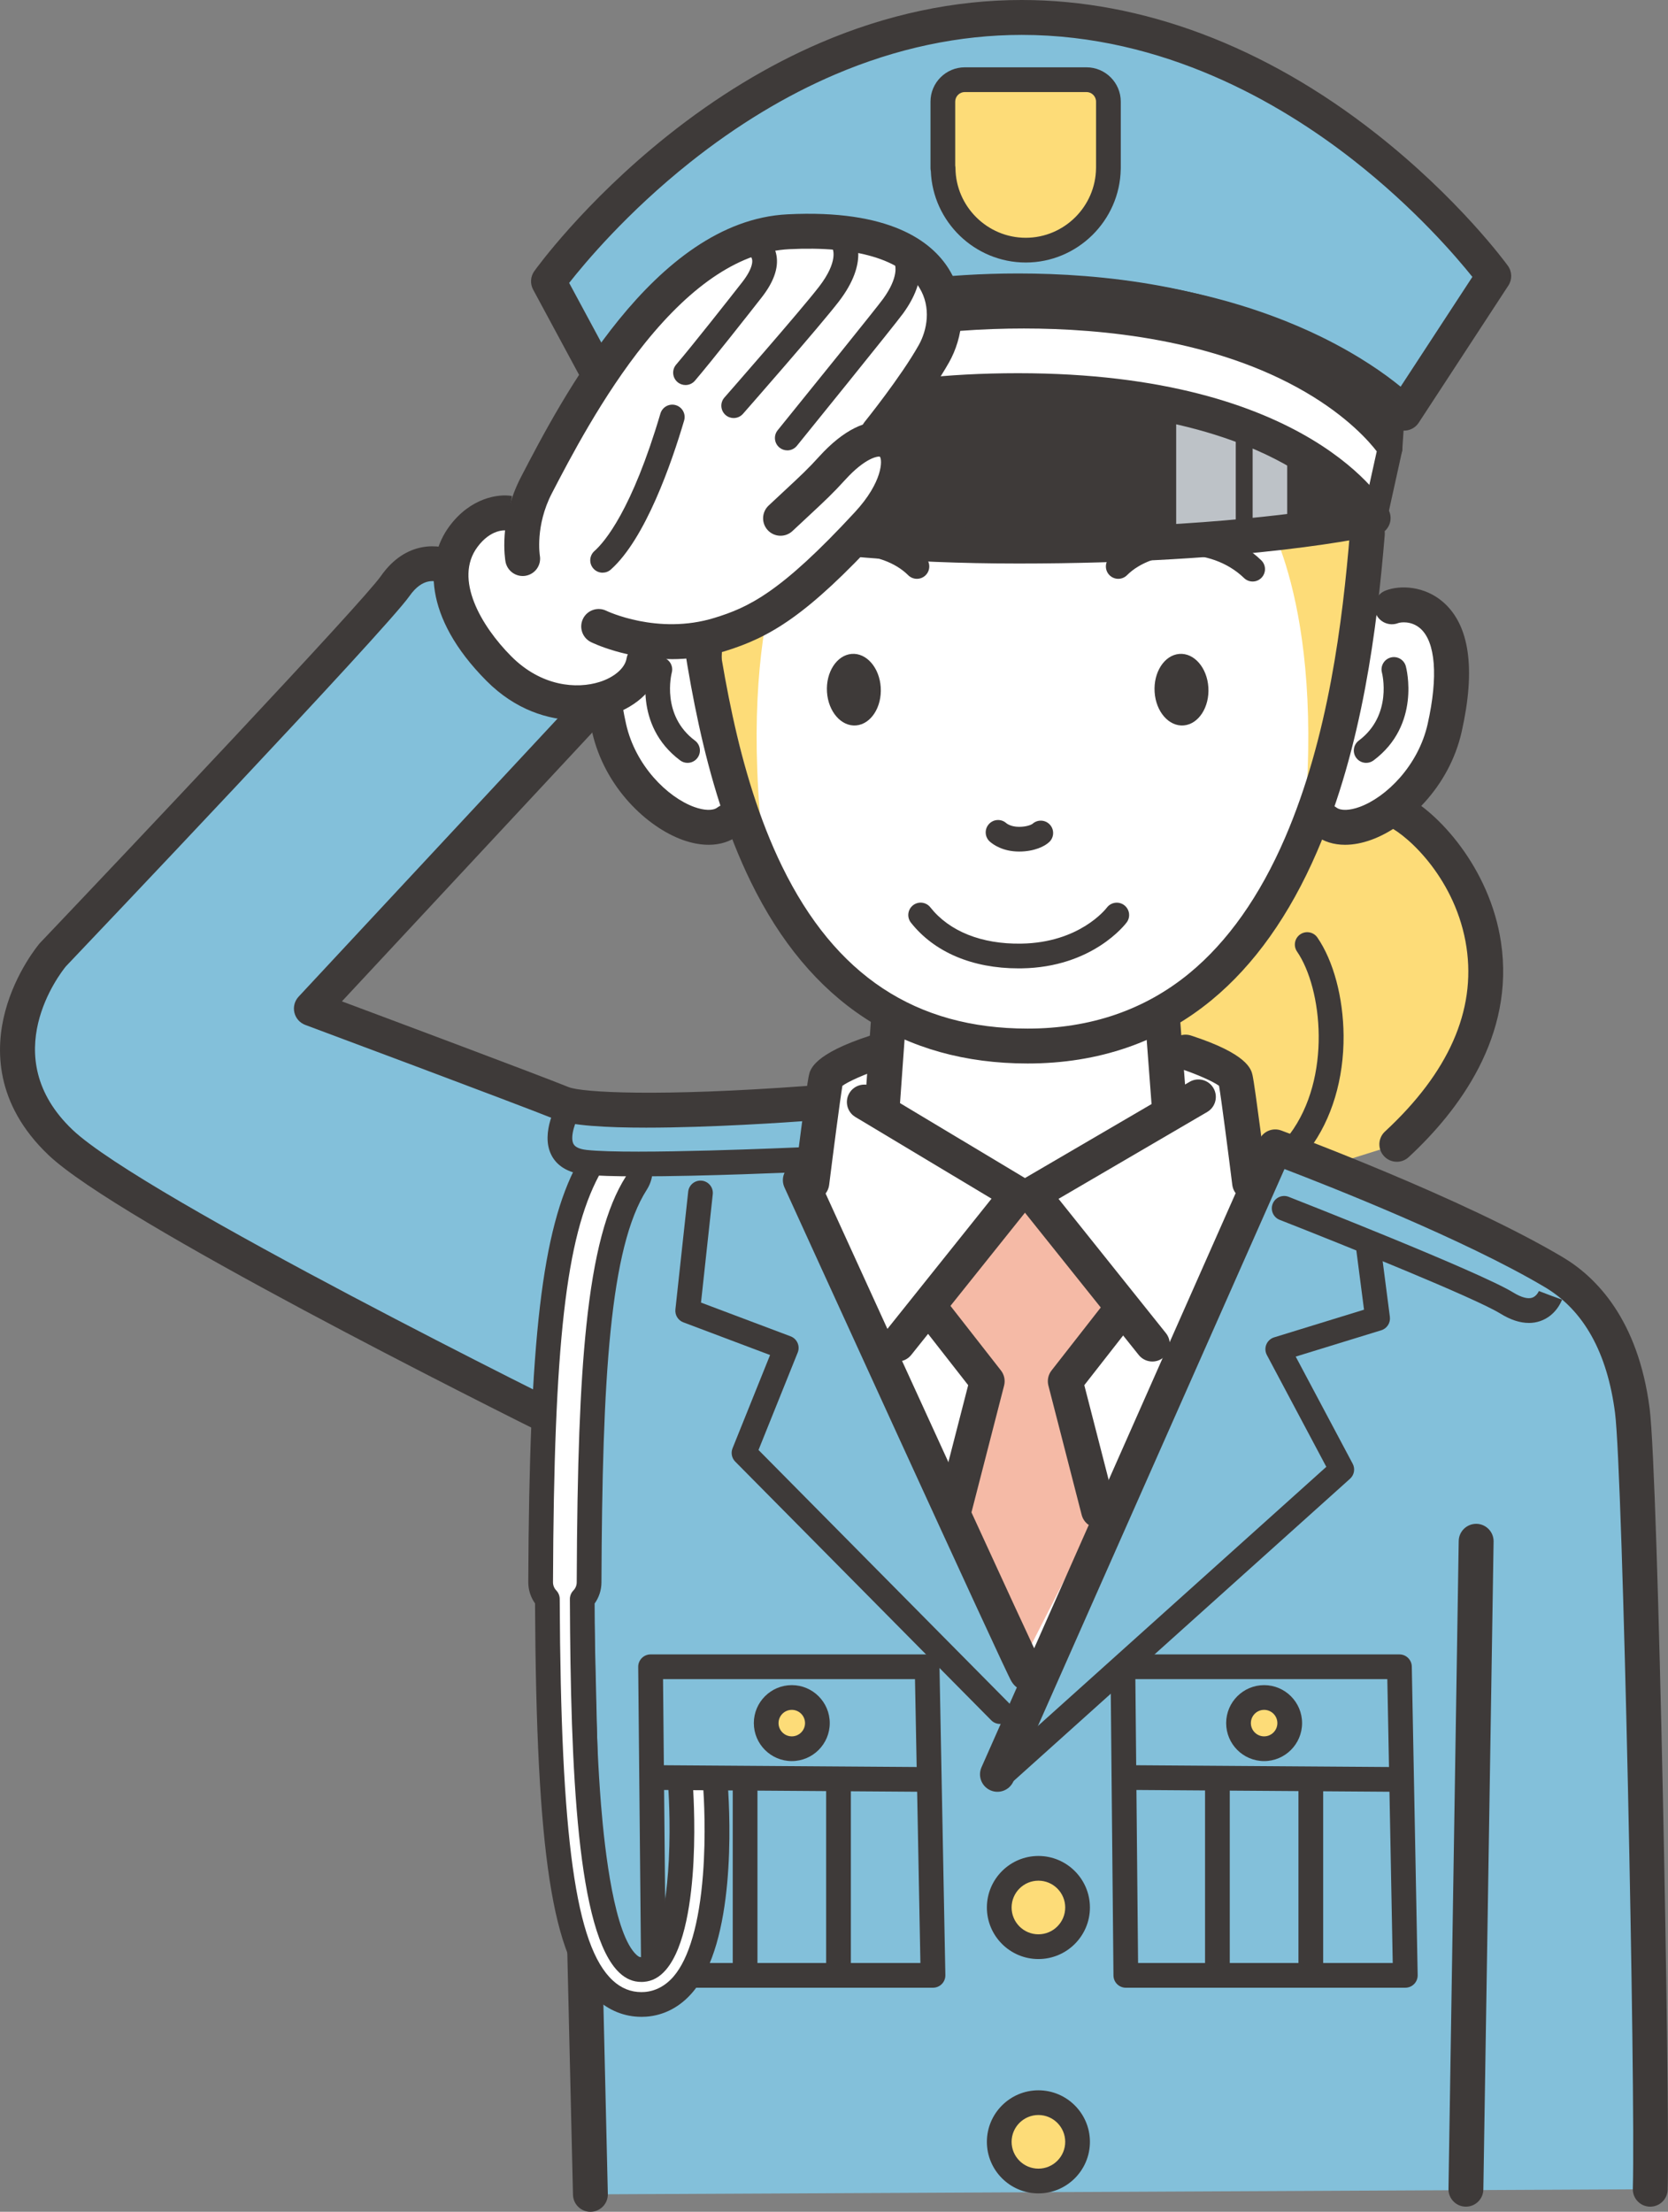 <?xml version="1.0" encoding="UTF-8"?><svg id="b" xmlns="http://www.w3.org/2000/svg" width="110.951" height="147.063" xmlns:xlink="http://www.w3.org/1999/xlink" viewBox="0 0 110.951 147.063"><rect x="0" y="0" width="110.951" height="147.063" fill="#808080" stroke="none"/><defs><style>.e{fill:none;}.f{fill:#83c0da;}.g{fill:#3e3a39;}.h{fill:#fff;}.i{fill:#f5baa6;}.j{fill:#fddc78;}.k{clip-path:url(#d);}.l{fill:#bdc2c7;}</style><clipPath id="d"><path class="e" d="M91.34,34.446s-8.03,1.864-23.617,1.864-22.77-2.541-22.77-2.541c0,0,3.795-7.793,22.77-7.793s23.617,8.471,23.617,8.471Z"/></clipPath></defs><g id="c"><path class="j" d="M92.912,76.086c11.409-10.558,3.406-20.519-.043-22.18,0,0-1.745,1.66-3.533,1.235-1.788-.426-2.076-1.103-2.076-1.103,0,0-.649,5.616-4.906,9.192-4.257,3.576-5.534,4.342-5.534,4.342l.766,9.962,10.983-.085,4.342-1.362Z"/><path class="h" d="M87.26,54.037c-2.624,8.13-7.874,15.514-18.904,15.514-10.85,0-16.174-7.229-19.028-15.441l-.919.511c-1.96,1.49-6.827-1.467-7.896-6.223-1.831-8.143,2.313-8.512,3.51-8.051l2.394.821c-.26-1.778-.472-3.425-.677-4.859l-.253-2.082s4.794-7.893,22.918-8.01c18.124-.117,21.983,7.659,21.983,7.659l-.343,3.619c-.074.897-.156,1.899-.259,2.981l2.799-.128c1.197-.46,5.341-.092,3.51,8.051-1.069,4.756-5.936,7.713-7.896,6.223l-.938-.584Z"/><path class="j" d="M83.887,33.77s4.342,6.13,2.81,21.541c0,0,5.253-20.419,5.253-20.696s-8.063-.845-8.063-.845Z"/><path class="j" d="M53.466,33.77s-4.342,6.13-2.81,21.541c0,0-5.253-20.419-5.253-20.696s8.063-.845,8.063-.845Z"/><path class="f" d="M37.91,49.521l-17.199,17.539s13.773,5.134,16.688,6.301c2.554,1.022,16.347,0,16.347,0l-.511,5.109s15.07,33.035,15.07,32.78l.59.972,15.928-35.965s11.925,4.406,18.535,8.333c2.203,1.309,4.539,3.927,5.22,9.206.559,4.329,1.362,45.807,1.192,51.767l-70.498.341-1.192-50.915s-29.159-14.37-34.057-19.029c-6.13-5.832-.511-12.473-.511-12.473,0,0,20.41-22.295,21.967-24.521s3.935-.456,3.935-.456c0,0,2.536,2.584,5.346,5.479,2.81,2.895,3.15,5.534,3.15,5.534Z"/><path class="f" d="M92.633,27.474l5.963-9.12S86.143,1.16,67.2,1.16s-31.483,17.545-31.483,17.545l4.823,8.945s9.559-8.068,27.011-8.156c17.452-.088,25.081,7.98,25.081,7.98Z"/><path class="g" d="M41.307,28.809c-.072,0-.145-.007-.218-.021-.343-.066-.638-.281-.804-.588l-4.823-8.945c-.21-.39-.18-.865.077-1.225.132-.184,3.293-4.569,8.859-9.005,3.276-2.611,6.708-4.694,10.201-6.19,4.391-1.881,8.889-2.835,13.367-2.835,8.007,0,16.139,3.058,23.517,8.844,5.545,4.349,8.687,8.648,8.818,8.829.282.39.295.913.031,1.315l-5.963,9.12c-.194.297-.514.489-.868.521-.353.032-.7-.1-.944-.356-.022-.023-1.891-1.949-5.787-3.84-3.566-1.73-9.602-3.781-18.177-3.781-.09,0-.18 0-.271.001-8.765.044-15.438,2.183-19.492,3.97-4.399,1.939-6.755,3.894-6.778,3.914-.211.177-.476.272-.747.272ZM37.859,18.812l3.831,7.106c1.163-.808,3.212-2.089,6.107-3.373,4.272-1.895,11.299-4.164,20.514-4.21,9.244-.05,15.76,2.191,19.602,4.076,2.512,1.233,4.244,2.476,5.253,3.3l4.773-7.3c-1.063-1.328-3.839-4.575-7.941-7.782-4.847-3.79-12.603-8.308-22.032-8.308-4.151,0-8.328.886-12.418,2.632-3.295,1.407-6.543,3.374-9.652,5.846-4.192,3.332-7.01,6.705-8.038,8.014Z"/><polygon class="h" points="77.842 70.04 77.246 66.89 59.111 67.06 58.897 70.511 55.024 71.403 53.236 78.895 68.391 112.356 83.121 79.576 82.712 76.862 82.184 71.062 77.842 70.04"/><polygon class="i" points="62.296 86.985 66.315 92.037 63.833 100.37 68.62 109.324 73.141 100.458 70.304 92.037 74.375 87.613 68.265 79.714 62.296 86.985"/><path class="g" d="M68.356,70.712c-8.305,0-14.502-4.067-18.42-12.089-3.218-6.589-4.293-14.469-5.078-20.223-.092-.676-.18-1.32-.267-1.926-.091-.634.35-1.222.984-1.313.634-.091,1.222.35,1.313.984.087.61.176,1.259.269,1.941.764,5.598,1.81,13.265,4.864,19.519,3.544,7.259,8.888,10.787,16.335,10.787,4.172,0,7.794-1.241,10.766-3.688,2.543-2.094,4.68-5.119,6.352-8.992,2.894-6.701,3.831-14.388,4.323-20.336.053-.639.613-1.115,1.252-1.06.638.053,1.113.613,1.06,1.252-.507,6.125-1.478,14.054-4.506,21.064-1.82,4.214-4.177,7.532-7.008,9.863-3.398,2.798-7.516,4.217-12.241,4.217Z"/><path class="g" d="M58.583,45.7c.085,1.313-.647,2.447-1.633,2.533-.987.086-1.856-.908-1.941-2.221-.085-1.313.647-2.446,1.634-2.533.987-.086,1.856.908,1.941,2.221Z"/><path class="g" d="M80.377,45.7c.085,1.312-.647,2.447-1.634,2.533-.988.086-1.857-.908-1.941-2.22-.085-1.313.647-2.447,1.634-2.533.987-.086,1.856.908,1.941,2.221Z"/><path class="g" d="M52.052,38.665c-.215 0-.43-.084-.591-.251-.315-.327-.306-.847.02-1.163,2.94-2.838,7.838-2.421,10.091-.169.321.321.321.842 0,1.163-.321.321-.842.321-1.163,0-1.689-1.689-5.539-1.981-7.786.189-.16.154-.365.231-.571.231Z"/><path class="g" d="M83.322,38.665c-.206 0-.411-.077-.571-.231-2.248-2.17-6.098-1.878-7.786-.189-.321.321-.842.321-1.163,0-.321-.321-.321-.842 0-1.163,2.253-2.253,7.151-2.67,10.091.169.327.315.336.836.02,1.163-.161.167-.376.251-.591.251Z"/><path class="g" d="M47.137,56.171c-.551,0-1.145-.112-1.763-.338-2.297-.838-5.152-3.442-5.992-7.18-.944-4.198-.525-7.102,1.246-8.631,1.224-1.057,2.834-1.134,3.812-.757.598.23.896.901.666,1.499-.23.598-.901.896-1.499.666-.146-.056-.863-.17-1.463.348-1.027.887-1.209,3.207-.498,6.366.621,2.76,2.745,4.86,4.524,5.509.666.243,1.255.26,1.538.045.51-.388,1.238-.288,1.626.222.388.51.288,1.238-.222,1.626-.547.416-1.221.625-1.975.625Z"/><path class="g" d="M45.733,50.723c-.171,0-.344-.053-.491-.164-3.151-2.355-2.188-6.102-2.145-6.26.118-.438.569-.699,1.007-.58.438.118.697.567.581,1.004-.032.124-.702,2.843,1.541,4.519.364.272.438.787.167,1.151-.161.216-.409.33-.659.33Z"/><path class="g" d="M89.472,56.171c-.754,0-1.428-.21-1.975-.625-.51-.388-.609-1.115-.222-1.626.388-.51,1.115-.61,1.626-.222.283.215.873.198,1.538-.045,1.778-.649,3.903-2.75,4.524-5.509.71-3.159.529-5.479-.498-6.366-.6-.518-1.317-.404-1.463-.348-.598.23-1.269-.068-1.499-.666-.23-.598.068-1.269.666-1.499.978-.376,2.589-.3,3.812.757,1.77,1.529,2.189,4.433,1.246,8.631-.84,3.737-3.695,6.342-5.992,7.18-.618.226-1.212.338-1.763.338Z"/><path class="g" d="M90.875,50.723c-.25,0-.498-.114-.659-.33-.272-.364-.197-.879.167-1.151,2.268-1.695,1.549-4.488,1.541-4.516-.118-.438.142-.889.581-1.007.438-.118.889.142,1.007.58.043.158,1.006,3.905-2.145,6.26-.148.11-.32.164-.491.164Z"/><path class="g" d="M67.753,64.388c-3.07,0-5.606-1.075-7.159-3.039-.282-.356-.221-.873.135-1.155.356-.282.873-.221,1.155.135,1.262,1.596,3.407,2.456,6.045,2.413,3.876-.059,5.627-2.302,5.699-2.397.274-.36.788-.433,1.15-.161.361.272.437.782.168,1.145-.09.122-2.27,2.986-6.992,3.058-.067.001-.134.001-.201.001Z"/><path class="g" d="M67.788,56.62c-1.072,0-1.713-.457-1.939-.654-.343-.298-.379-.817-.08-1.16.298-.343.817-.379,1.16-.08.029.026.303.25.86.25.492,0,.801-.137.883-.192.323-.299.828-.291,1.141.024.32.322.318.843-.004,1.163-.301.299-1.011.649-2.021.649ZM68.662,54.792c-.005.004-.009.009-.013.013.004-.004.009-.009.013-.013Z"/><path class="g" d="M49.595,32.921s-2.46,7.741-1.355,18.975c0,0-4.235-17.682-4.235-17.958s5.591-1.017,5.591-1.017Z"/><path class="g" d="M91.34,34.446s-8.03,1.864-23.617,1.864-22.77-2.541-22.77-2.541c0,0,3.795-7.793,22.77-7.793s23.617,8.471,23.617,8.471Z"/><path class="g" d="M92.61,27.562l-.151,2.268s-6.946-9.149-25.074-8.81c-18.128.339-24.905,8.471-24.905,8.471l-.471-1.666s6.758-8.822,25.733-8.822c18.66,0,24.868,8.559,24.868,8.559Z"/><path class="g" d="M92.459,30.652c-.253,0-.497-.117-.655-.325-.016-.02-1.733-2.226-5.577-4.362-3.553-1.975-9.704-4.292-18.827-4.123-9.142.171-15.261,2.388-18.786,4.218-3.809,1.978-5.488,3.94-5.504,3.96-.196.233-.505.338-.803.275-.297-.064-.536-.286-.619-.579l-.471-1.666c-.071-.25-.019-.518.138-.724.073-.096,1.844-2.37,6.011-4.633,3.789-2.058,10.4-4.51,20.374-4.51,5.417,0,13.254.76,19.828,4.381,4,2.203,5.638,4.423,5.706,4.517.113.156.168.346.155.537l-.151,2.268c-.023.342-.256.634-.584.733-.078.023-.158.035-.236.035ZM68.312,20.19c5.22,0,12.426.812,18.809,4.392,2.149,1.205,3.669,2.424,4.641,3.326l.005-.077c-.5-.582-2.081-2.242-5.098-3.885-3.45-1.879-9.535-4.119-18.928-4.119-5.279,0-12.945.739-19.489,4.257-2.197,1.181-3.688,2.371-4.574,3.189.95-.754,2.292-1.683,4.074-2.617,3.692-1.935,10.092-4.278,19.616-4.456.306-.006.621-.009.943-.009Z"/><path class="h" d="M91.47,34.315l.989-4.484s-5.481-8.81-24.348-8.81-25.63,8.471-25.63,8.471l1.765,4.823s6.051-8.34,23.81-8.34,23.415,8.34,23.415,8.34Z"/><path class="g" d="M91.469,35.137c-.268,0-.524-.132-.679-.359-.026-.037-1.427-2.022-4.885-3.981-3.22-1.825-8.931-4-17.851-4-8.929,0-14.75,2.18-18.061,4.009-3.575,1.974-5.07,3.974-5.085,3.994-.179.244-.479.371-.779.328-.3-.043-.553-.246-.657-.53l-1.765-4.823c-.099-.27-.05-.571.13-.795.073-.092,1.847-2.278,6.002-4.451,3.776-1.975,10.358-4.329,20.271-4.329,5.482,0,13.344.784,19.667,4.519,3.858,2.279,5.319,4.582,5.379,4.678.113.182.151.402.105.611l-.989,4.484c-.071.321-.325.569-.648.63-.052.01-.104.015-.155.015ZM43.423,29.675l1.126,3.077c.861-.849,2.329-2.09,4.541-3.326,3.491-1.95,9.615-4.274,18.965-4.274,5.163,0,12.612.742,18.776,4.279,1.984,1.139,3.339,2.283,4.185,3.123l.561-2.544c-.476-.622-1.914-2.291-4.748-3.943-5.99-3.492-13.485-4.225-18.719-4.225-5.25,0-12.879.709-19.406,4.088-2.965,1.535-4.643,3.084-5.282,3.745Z"/><path class="j" d="M72.269,5.298h-8.092c-.803,0-1.46.657-1.46,1.46v4.427h.017c.027,3.013,2.478,5.448,5.497,5.448s5.47-2.434,5.497-5.448h.001v-4.427c0-.803-.657-1.46-1.46-1.46Z"/><path class="g" d="M68.231,17.455c-3.393,0-6.189-2.712-6.315-6.082-.014-.06-.022-.123-.022-.188v-4.427c0-1.259,1.024-2.282,2.283-2.282h8.092c1.259,0,2.282,1.024,2.282,2.282v4.427c0,.019-.001.038-.002.057-.058,3.43-2.882,6.213-6.319,6.213ZM63.538,11.016c.011.052.017.106.017.161.023,2.555,2.121,4.633,4.675,4.633s4.652-2.078,4.675-4.633c0-.013.001-.026.001-.038v-4.381c0-.352-.286-.638-.638-.638h-8.092c-.352,0-.638.286-.638.638v4.258ZM73.729,11.185h.001-.001Z"/><g class="k"><rect class="l" x="78.236" y="22.607" width="3.964" height="18.548"/><rect class="l" x="83.322" y="22.607" width="2.3" height="18.548"/></g><path class="g" d="M67.723,37.469c-15.606,0-22.856-2.501-23.157-2.608-.312-.11-.561-.348-.687-.654-.125-.306-.114-.651.03-.948.168-.345,4.336-8.445,23.813-8.445,19.439,0,24.431,8.703,24.634,9.074.174.318.19.7.042,1.031-.148.331-.443.574-.797.656-.333.077-8.338,1.894-23.879,1.894ZM46.905,33.113c2.86.711,9.683,2.036,20.818,2.036,11.075,0,18.326-.954,21.506-1.486-.704-.719-1.786-1.644-3.358-2.565-5.597-3.276-12.958-3.964-18.148-3.964-9.369,0-14.796,1.964-17.698,3.612-1.502.853-2.496,1.71-3.121,2.366Z"/><path class="g" d="M58.686,74.777c-.028,0-.056-.001-.084-.003-.639-.046-1.12-.601-1.075-1.24l.426-5.96c.046-.639.602-1.12,1.24-1.074.639.046,1.12.601,1.075,1.24l-.426,5.96c-.044.611-.553,1.077-1.156,1.077Z"/><path class="g" d="M77.756,74.521c-.601,0-1.109-.463-1.155-1.073l-.426-5.619c-.048-.639.43-1.196,1.069-1.244.639-.05,1.196.43,1.244,1.069l.426,5.619c.048.639-.43,1.196-1.069,1.244-.03.002-.059.003-.089.003Z"/><path class="g" d="M59.706,90.528c-.254,0-.51-.083-.724-.254-.5-.4-.581-1.13-.181-1.631l7.153-8.943-9.057-5.43c-.55-.329-.728-1.042-.399-1.591.33-.549,1.042-.728,1.591-.398l10.196,6.112c.287.172.486.46.545.789.059.33-.027.669-.236.93l-7.983,9.98c-.229.286-.566.435-.907.436Z"/><path class="g" d="M76.651,90.528c-.34,0-.678-.149-.907-.436l-7.983-9.98c-.211-.263-.296-.605-.235-.937.062-.331.264-.62.555-.79l11.048-6.453c.553-.323,1.264-.137,1.587.417.323.553.137,1.264-.417,1.587l-9.888,5.776,7.144,8.931c.4.5.319,1.23-.181,1.631-.214.171-.47.254-.724.254Z"/><path class="g" d="M54.004,79.8c-.048,0-.096-.003-.145-.009-.636-.08-1.087-.659-1.007-1.295.079-.633.778-6.208.955-7.004.086-.387.314-1.414,4.095-2.64.609-.198,1.264.136,1.461.746.198.609-.136,1.264-.746,1.461-1.05.341-2.2.852-2.583,1.137-.162.968-.612,4.437-.881,6.588-.073.587-.573,1.016-1.15,1.016Z"/><path class="g" d="M83.119,79.8c-.577 0-1.076-.429-1.15-1.016-.269-2.151-.718-5.619-.881-6.588-.383-.286-1.534-.796-2.584-1.137-.609-.198-.943-.852-.745-1.461.198-.609.852-.943,1.461-.745,3.781,1.226,4.009,2.253,4.095,2.64.177.797.876,6.371.955,7.004.08.636-.371,1.216-1.007,1.295-.049.006-.097.009-.145.009ZM81.179,72.274h.001-.001Z"/><path class="g" d="M63.454,101.597c-.096,0-.193-.012-.29-.037-.621-.16-.994-.792-.834-1.413l2.071-8.046-3.309-4.232c-.395-.505-.305-1.234.199-1.628.505-.395,1.234-.305,1.628.199l3.661,4.683c.222.284.299.655.21,1.004l-2.214,8.599c-.135.523-.606.871-1.123.871Z"/><path class="g" d="M73.073,101.597c-.517,0-.988-.348-1.123-.871l-2.214-8.599c-.09-.349-.012-.72.21-1.004l3.661-4.683c.395-.505,1.124-.594,1.628-.199.505.395.594,1.124.199,1.628l-3.309,4.232,2.071,8.046c.16.621-.214,1.253-.834,1.413-.097.025-.194.037-.29.037Z"/><path class="g" d="M68.303,112.41c-.305,0-.771-.114-1.083-.723-.034-.067-.083-.166-.146-.296-.117-.242-.285-.597-.497-1.05-.398-.85-.978-2.101-1.724-3.717-1.255-2.719-2.996-6.512-5.177-11.273-3.712-8.105-7.459-16.319-7.496-16.401-.266-.583-.009-1.271.574-1.537.583-.266,1.271-.009,1.537.574,5.699,12.492,14.307,31.303,14.987,32.628.119.182.188.4.188.634,0,.546-.381,1.019-.914,1.135-.054.012-.141.026-.249.026Z"/><path class="g" d="M109.771,146.722c-.011,0-.022-0-.034-0-.64-.018-1.145-.552-1.126-1.193.188-6.567-.662-47.55-1.183-51.585-.518-4.015-2.087-6.827-4.662-8.357-5.328-3.166-14.313-6.704-17.326-7.857l-18.032,40.716c-.259.586-.945.851-1.53.591-.586-.259-.85-.945-.591-1.53l18.476-41.72c.248-.56.888-.831,1.463-.619.491.182,12.101,4.488,18.725,8.424,2.214,1.315,5.013,4.128,5.778,10.055.577,4.474,1.362,46.309,1.201,51.948-.018.629-.534,1.127-1.159,1.127Z"/><path class="g" d="M66.689,118.798c-.225,0-.45-.092-.612-.273-.303-.338-.275-.858.062-1.161l22.084-19.834-3.955-7.436c-.115-.217-.128-.473-.034-.7.094-.227.284-.4.518-.472l5.979-1.84-.507-3.91c-.058-.45.259-.863.71-.921.45-.058.863.259.921.71l.596,4.598c.051.397-.191.774-.574.891l-5.69,1.751,3.79,7.124c.177.334.105.745-.177.998l-22.563,20.264c-.157.141-.353.21-.549.211Z"/><path class="g" d="M66.518,114.626c-.212 0-.423-.081-.584-.244l-17.029-17.199c-.231-.233-.301-.581-.178-.885l2.496-6.202-5.769-2.173c-.351-.132-.568-.485-.528-.858l.851-7.833c.049-.451.455-.777.906-.729.451.049.778.455.728.906l-.782,7.2,5.96,2.244c.207.078.374.236.463.439.089.203.093.432.01.638l-2.608,6.48,16.648,16.815c.319.323.317.843-.006,1.163-.16.159-.369.238-.578.238Z"/><path class="g" d="M39.272,147.063c-.628 0-1.144-.502-1.159-1.133l-1.176-50.214c-4.398-2.181-29.092-14.521-33.713-18.918-3.579-3.405-3.539-7.08-2.875-9.564.698-2.611,2.214-4.424,2.279-4.499.015-.017.03-.034.045-.05,5.885-6.184,21.429-22.619,22.665-24.386,1.686-2.411,3.955-2.133,4.919-1.649l-1.041,2.074.023.011c-.246-.109-1.118-.367-2.0.894-1.575,2.252-21.662,23.37-22.859,24.628-.368.45-4.694,5.974.443,10.862,4.715,4.485,33.48,18.686,33.77,18.829.388.191.637.581.647,1.013l1.192,50.915c.015.641-.492,1.172-1.133,1.187-.009 0-.018 0-.028 0Z"/><path class="g" d="M42.982,74.978c-2.648,0-4.997-.134-6.014-.54-2.869-1.148-16.525-6.239-16.662-6.291-.363-.135-.635-.443-.724-.82-.089-.377.016-.774.28-1.057l17.965-19.285c.437-.469,1.171-.495,1.64-.058.469.437.495,1.171.058,1.64l-16.782,18.014c3.745,1.399,12.76,4.773,15.086,5.703.891.356,5.977.65,15.831-.08.638-.049,1.195.432,1.243,1.071.047.639-.432,1.195-1.071,1.243-1.453.108-6.547.46-10.85.46Z"/><path class="g" d="M97.51,146.722c-.006,0-.012,0-.019-0-.641-.01-1.152-.538-1.142-1.178l.681-43.082c.01-.641.536-1.149,1.178-1.142.641.01,1.152.538,1.142,1.178l-.681,43.082c-.01.634-.527,1.142-1.16,1.142Z"/><path class="h" d="M34.242,34.358c.043-.21.107-.418.197-.619,2.35-5.215,9.731-17.743,17.867-18.155,10.573-.535,10.928,5.045,9.691,8.104-.96,2.373-3.357,5.79-3.357,5.79,0,0,1.127.741,1.657,1.465,1.494,2.04-7.851,9.036-11.855,11.047-1.304.655-4.516.526-5.475.53l-.271,1.623c-.45,2.728-5.925,4.184-9.725.363-3.806-3.827-3.526-6.954-2.278-8.642,1.375-1.862,3.035-1.567,3.035-1.567l.514.061Z"/><path class="g" d="M34.766,38.299c-.55,0-1.039-.395-1.142-.955-.02-.11-.475-2.727,1.03-5.625,2.647-5.093,8.844-17.019,17.719-17.468,6.801-.345,9.598,1.791,10.746,3.644,1.35,2.18.893,4.625.015,6.188-1.287,2.29-3.711,5.297-3.814,5.424-.403.498-1.133.576-1.631.173-.498-.403-.576-1.133-.173-1.631.024-.03,2.405-2.984,3.596-5.103.554-.985.853-2.508.035-3.829-1.157-1.867-4.231-2.772-8.656-2.548-3.156.16-6.383,2.26-9.591,6.243-2.819,3.498-5.009,7.713-6.186,9.978-1.125,2.164-.809,4.125-.806,4.145.115.63-.303,1.231-.933,1.346-.07.013-.14.019-.209.019Z"/><path class="g" d="M44.657,43.826c-3.014,0-5.226-1.072-5.35-1.134-.574-.284-.809-.98-.525-1.554.284-.573.978-.808,1.551-.526h0c.034.017,3.416,1.63,7.18.474,2.258-.694,4.38-1.652,9.355-7.036,1.855-2.007,1.833-3.468,1.659-3.684-.136-.04-.974.069-2.308,1.537-.826.909-1.295,1.346-2.55,2.514-.276.257-.591.55-.958.893-.468.437-1.202.412-1.64-.056-.437-.468-.412-1.202.056-1.64.369-.345.685-.639.962-.897,1.236-1.15,1.653-1.538,2.413-2.375,1.581-1.74,3.186-2.537,4.521-2.243.843.185,1.481.787,1.753,1.652.512,1.631-.312,3.827-2.203,5.874-4.898,5.301-7.338,6.745-10.377,7.679-1.244.382-2.444.524-3.538.524Z"/><path class="g" d="M40.084,38.078c-.227,0-.452-.093-.614-.276-.302-.339-.271-.859.068-1.161.69-.613,2.498-2.733,4.392-9.146.129-.435.586-.684,1.021-.556.435.129.684.586.556,1.021-.833,2.822-2.575,7.861-4.876,9.909-.157.139-.352.208-.546.208Z"/><path class="g" d="M45.598,25.601c-.189,0-.379-.065-.533-.197-.345-.295-.386-.814-.091-1.159,1.103-1.292,3.549-4.399,4.399-5.487.743-.952.747-1.522.568-1.673.022.019.037.026.037.026l.876-1.391c.108.068.653.448.796,1.266.145.829-.185,1.765-.981,2.784-.856,1.096-3.322,4.229-4.444,5.543-.163.19-.393.288-.626.288Z"/><path class="g" d="M48.803,27.797c-.193,0-.386-.067-.542-.204-.341-.3-.375-.819-.075-1.16.05-.058,5.053-5.758,6.301-7.378,1.296-1.682.904-2.491.9-2.499.014.026.024.039.024.039l1.356-.93c.116.169,1.074,1.73-.978,4.393-1.28,1.661-6.161,7.223-6.368,7.458-.163.185-.39.28-.618.28Z"/><path class="g" d="M52.368,29.945c-.182,0-.365-.06-.517-.183-.353-.286-.407-.803-.121-1.156,2.231-2.753,6.566-8.121,7.01-8.732,1.07-1.471.797-2.244.795-2.252.01.026.018.039.018.039l1.464-.749c.081.158.741,1.609-.946,3.929-.58.798-6.798,8.473-7.063,8.8-.163.2-.4.305-.639.305Z"/><path class="g" d="M38.374,47.885c-1.9,0-4.1-.69-6.014-2.614-4.257-4.28-4.069-8.113-2.474-10.272,1.423-1.926,3.291-2.176,4.171-2.019l-.406,2.284s.01.002.029.005c-.105-.013-1.043-.089-1.928,1.109-1.562,2.114.237,5.231,2.253,7.257,1.996,2.007,4.354,2.196,5.894,1.703.976-.312,1.674-.924,1.779-1.559.104-.632.702-1.06,1.334-.955.632.104,1.06.701.956,1.334-.253,1.531-1.509,2.799-3.361,3.391-.658.21-1.417.337-2.231.337Z"/><circle class="j" cx="69.072" cy="126.831" r="2.605" transform="translate(-67.139 174.826) rotate(-80.838)"/><path class="g" d="M69.072,130.258c-1.89,0-3.427-1.538-3.427-3.427s1.538-3.427,3.427-3.427,3.427,1.538,3.427,3.427-1.538,3.427-3.427,3.427ZM69.072,125.047c-.983,0-1.783.8-1.783,1.783s.8,1.783,1.783,1.783,1.783-.8,1.783-1.783-.8-1.783-1.783-1.783Z"/><circle class="j" cx="69.072" cy="142.412" r="2.605"/><path class="g" d="M69.072,145.839c-1.89,0-3.427-1.538-3.427-3.427s1.538-3.427,3.427-3.427,3.427,1.538,3.427,3.427-1.538,3.427-3.427,3.427ZM69.072,140.628c-.983,0-1.783.8-1.783,1.783s.8,1.783,1.783,1.783,1.783-.8,1.783-1.783-.8-1.783-1.783-1.783Z"/><path class="g" d="M62.062,132.165h-18.592c-.451,0-.818-.363-.822-.814l-.196-20.519c-.002-.219.084-.43.238-.586.154-.156.365-.244.584-.244h18.396c.448,0,.813.359.822.806l.391,20.519c.004.221-.081.434-.235.591-.155.158-.366.246-.587.246ZM44.284,130.521h16.939l-.36-18.875h-16.759l.18,18.875Z"/><circle class="j" cx="52.668" cy="114.57" r="1.703"/><path class="g" d="M52.668,117.095c-1.392,0-2.525-1.133-2.525-2.525s1.133-2.525,2.525-2.525c1.392,0,2.525,1.133,2.525,2.525s-1.133,2.525-2.525,2.525ZM52.668,113.689c-.486,0-.881.395-.881.881s.395.881.881.881c.486,0,.881-.395.881-.881s-.395-.881-.881-.881Z"/><path class="g" d="M49.562,131.484c-.454,0-.822-.368-.822-.822v-12.09c0-.454.368-.822.822-.822s.822.368.822.822v12.09c0,.454-.368.822-.822.822Z"/><path class="g" d="M55.775,131.484c-.454,0-.822-.368-.822-.822v-12.09c0-.454.368-.822.822-.822s.822.368.822.822v12.09c0,.454-.368.822-.822.822Z"/><path class="g" d="M93.479,132.165h-18.592c-.451,0-.818-.363-.822-.814l-.196-20.519c-.002-.219.084-.43.238-.586.154-.156.365-.244.584-.244h18.396c.448,0,.813.359.822.806l.391,20.519c.004.221-.081.434-.235.591-.155.158-.366.246-.587.246ZM75.702,130.521h16.939l-.36-18.875h-16.759l.18,18.875Z"/><path class="g" d="M93.083,119.138h-.006l-18.221-.128c-.454-.003-.82-.374-.816-.828.003-.452.371-.816.822-.816h.006l18.221.128c.454.003.82.374.816.828-.003.452-.371.816-.822.816Z"/><circle class="j" cx="84.086" cy="114.57" r="1.703" transform="translate(-46.176 171.39) rotate(-77.291)"/><path class="g" d="M84.086,117.095c-1.392,0-2.525-1.133-2.525-2.525s1.133-2.525,2.525-2.525,2.525,1.133,2.525,2.525-1.133,2.525-2.525,2.525ZM84.086,113.689c-.486,0-.881.395-.881.881s.395.881.881.881.881-.395.881-.881-.395-.881-.881-.881Z"/><path class="g" d="M80.979,131.484c-.454,0-.822-.368-.822-.822v-12.09c0-.454.368-.822.822-.822s.822.368.822.822v12.09c0,.454-.368.822-.822.822Z"/><path class="g" d="M87.192,131.484c-.454,0-.822-.368-.822-.822v-12.09c0-.454.368-.822.822-.822s.822.368.822.822v12.09c0,.454-.368.822-.822.822Z"/><path class="g" d="M101.693,87.963c-.586,0-1.218-.207-1.889-.62-1.701-1.047-10.349-4.536-14.684-6.235-.423-.166-.631-.643-.465-1.065.166-.423.643-.631,1.065-.465.517.203,12.695,4.981,14.946,6.366.514.316.956.438,1.246.342.307-.101.449-.443.45-.446l.768.293.773.281c-.039.108-.413,1.064-1.44,1.421-.246.086-.503.129-.77.129Z"/><path class="h" d="M47.581,118.567c-.05-.639-.608-1.116-1.247-1.066-.639.05-1.116.608-1.066,1.247.002.023.177,2.329.041,4.977-.169,3.296-.751,5.679-1.637,6.711-.37.431-.696.502-.91.517-.373.028-.677-.086-.984-.37-2.946-2.724-3.02-17.2-3.049-24.258.28-.289.453-.681.455-1.114.053-13.786.586-22.551,3.147-26.554.251-.393.309-.852.201-1.271-1.058.018-2.099.029-3.167-.055-2.474,4.225-3.341,11.438-3.404,27.867-.002.434.169.828.447,1.119.071,16.436,1.101,23.478,3.793,25.969.704.651,1.549.991,2.457.991.091,0,.182-.003.274-.01.954-.071,1.818-.527,2.498-1.32,2.843-3.311,2.228-12.359,2.148-13.38Z"/><path class="g" d="M42.651,131.779c-.53,0-1.001-.195-1.431-.593-2.832-2.619-3.266-13.495-3.313-24.858-.001-.215.082-.421.232-.575.143-.148.222-.341.223-.546.031-7.942.221-13.034.637-17.027.496-4.76,1.335-7.927,2.64-9.966.067-.105.108-.221.121-.343.046-.452.45-.781.902-.734.452.046.78.45.734.902-.038.375-.167.743-.371,1.062-2.454,3.835-2.965,12.479-3.018,26.114-.002.509-.161.996-.454,1.404.014,3.332.047,8.68.427,13.394.253,3.142.896,8.616,2.357,9.966.169.156.257.161.363.154.053-.004.158-.012.349-.233.358-.417,1.215-1.858,1.439-6.218.132-2.578-.038-4.849-.04-4.871-.035-.453.304-.848.756-.883.451-.035.848.303.883.756.002.024.181,2.388.043,5.083-.126,2.46-.547,5.706-1.834,7.205-.427.498-.909.76-1.473.802-.058.004-.115.007-.172.007Z"/><path class="g" d="M42.66,134.099c-1.117,0-2.159-.418-3.015-1.209-2.906-2.687-3.972-9.575-4.056-26.278-.293-.412-.451-.904-.449-1.416.063-16.148.915-23.427,3.256-27.813.214-.4.712-.552,1.112-.338.401.214.552.712.338,1.112-2.2,4.121-3.001,11.198-3.062,27.046-.001.204.077.399.219.547.145.152.227.354.228.565.069,15.971,1.059,23.084,3.53,25.369.554.512,1.193.772,1.898.772.071,0,.143-.003.213-.008.732-.054,1.401-.412,1.936-1.035,1.025-1.194,1.7-3.531,1.951-6.759.209-2.679.062-5.176.012-5.878-.032-.453.309-.846.762-.878.453-.031.846.309.878.762.171,2.401.506,10.493-2.356,13.825-.826.962-1.885,1.517-3.061,1.604-.11.008-.223.012-.335.012Z"/><path class="g" d="M42.489,78.217c-1.527,0-2.848-.033-3.648-.122-1.333-.148-1.919-.797-2.175-1.316-.731-1.476.407-3.45.539-3.671.234-.389.739-.516,1.128-.282.389.234.516.739.282,1.128-.333.56-.715,1.616-.475,2.096.109.219.406.357.883.41,2.967.33,14.064-.169,14.176-.174.453-.017.838.33.859.784.021.454-.33.838-.784.859-.342.015-6.408.288-10.784.288Z"/><path class="g" d="M61.665,119.138h-.006l-18.221-.128c-.454-.003-.82-.374-.816-.828.003-.452.371-.816.822-.816h.006l18.221.128c.454.003.82.374.816.828-.003.452-.371.816-.822.816Z"/><path class="g" d="M92.913,77.246c-.312,0-.623-.125-.852-.372-.435-.47-.407-1.204.064-1.639,4.23-3.914,6.054-8.035,5.422-12.249-.67-4.468-3.838-7.388-5.18-8.034-.577-.278-.82-.971-.542-1.548.278-.577.971-.82,1.549-.542,2.238,1.077,5.724,4.824,6.467,9.78.938,6.252-2.821,11.225-6.14,14.296-.223.207-.506.309-.788.309Z"/><path class="g" d="M86.441,76.737c-.172,0-.345-.054-.493-.164-.363-.272-.437-.788-.164-1.151,2.817-3.757,2.173-9.707.491-12.153-.257-.374-.162-.886.212-1.143.374-.257.886-.162,1.143.212,1.068,1.554,1.719,3.985,1.741,6.504.025,2.893-.781,5.58-2.272,7.567-.162.215-.408.329-.658.329Z"/></g></svg>